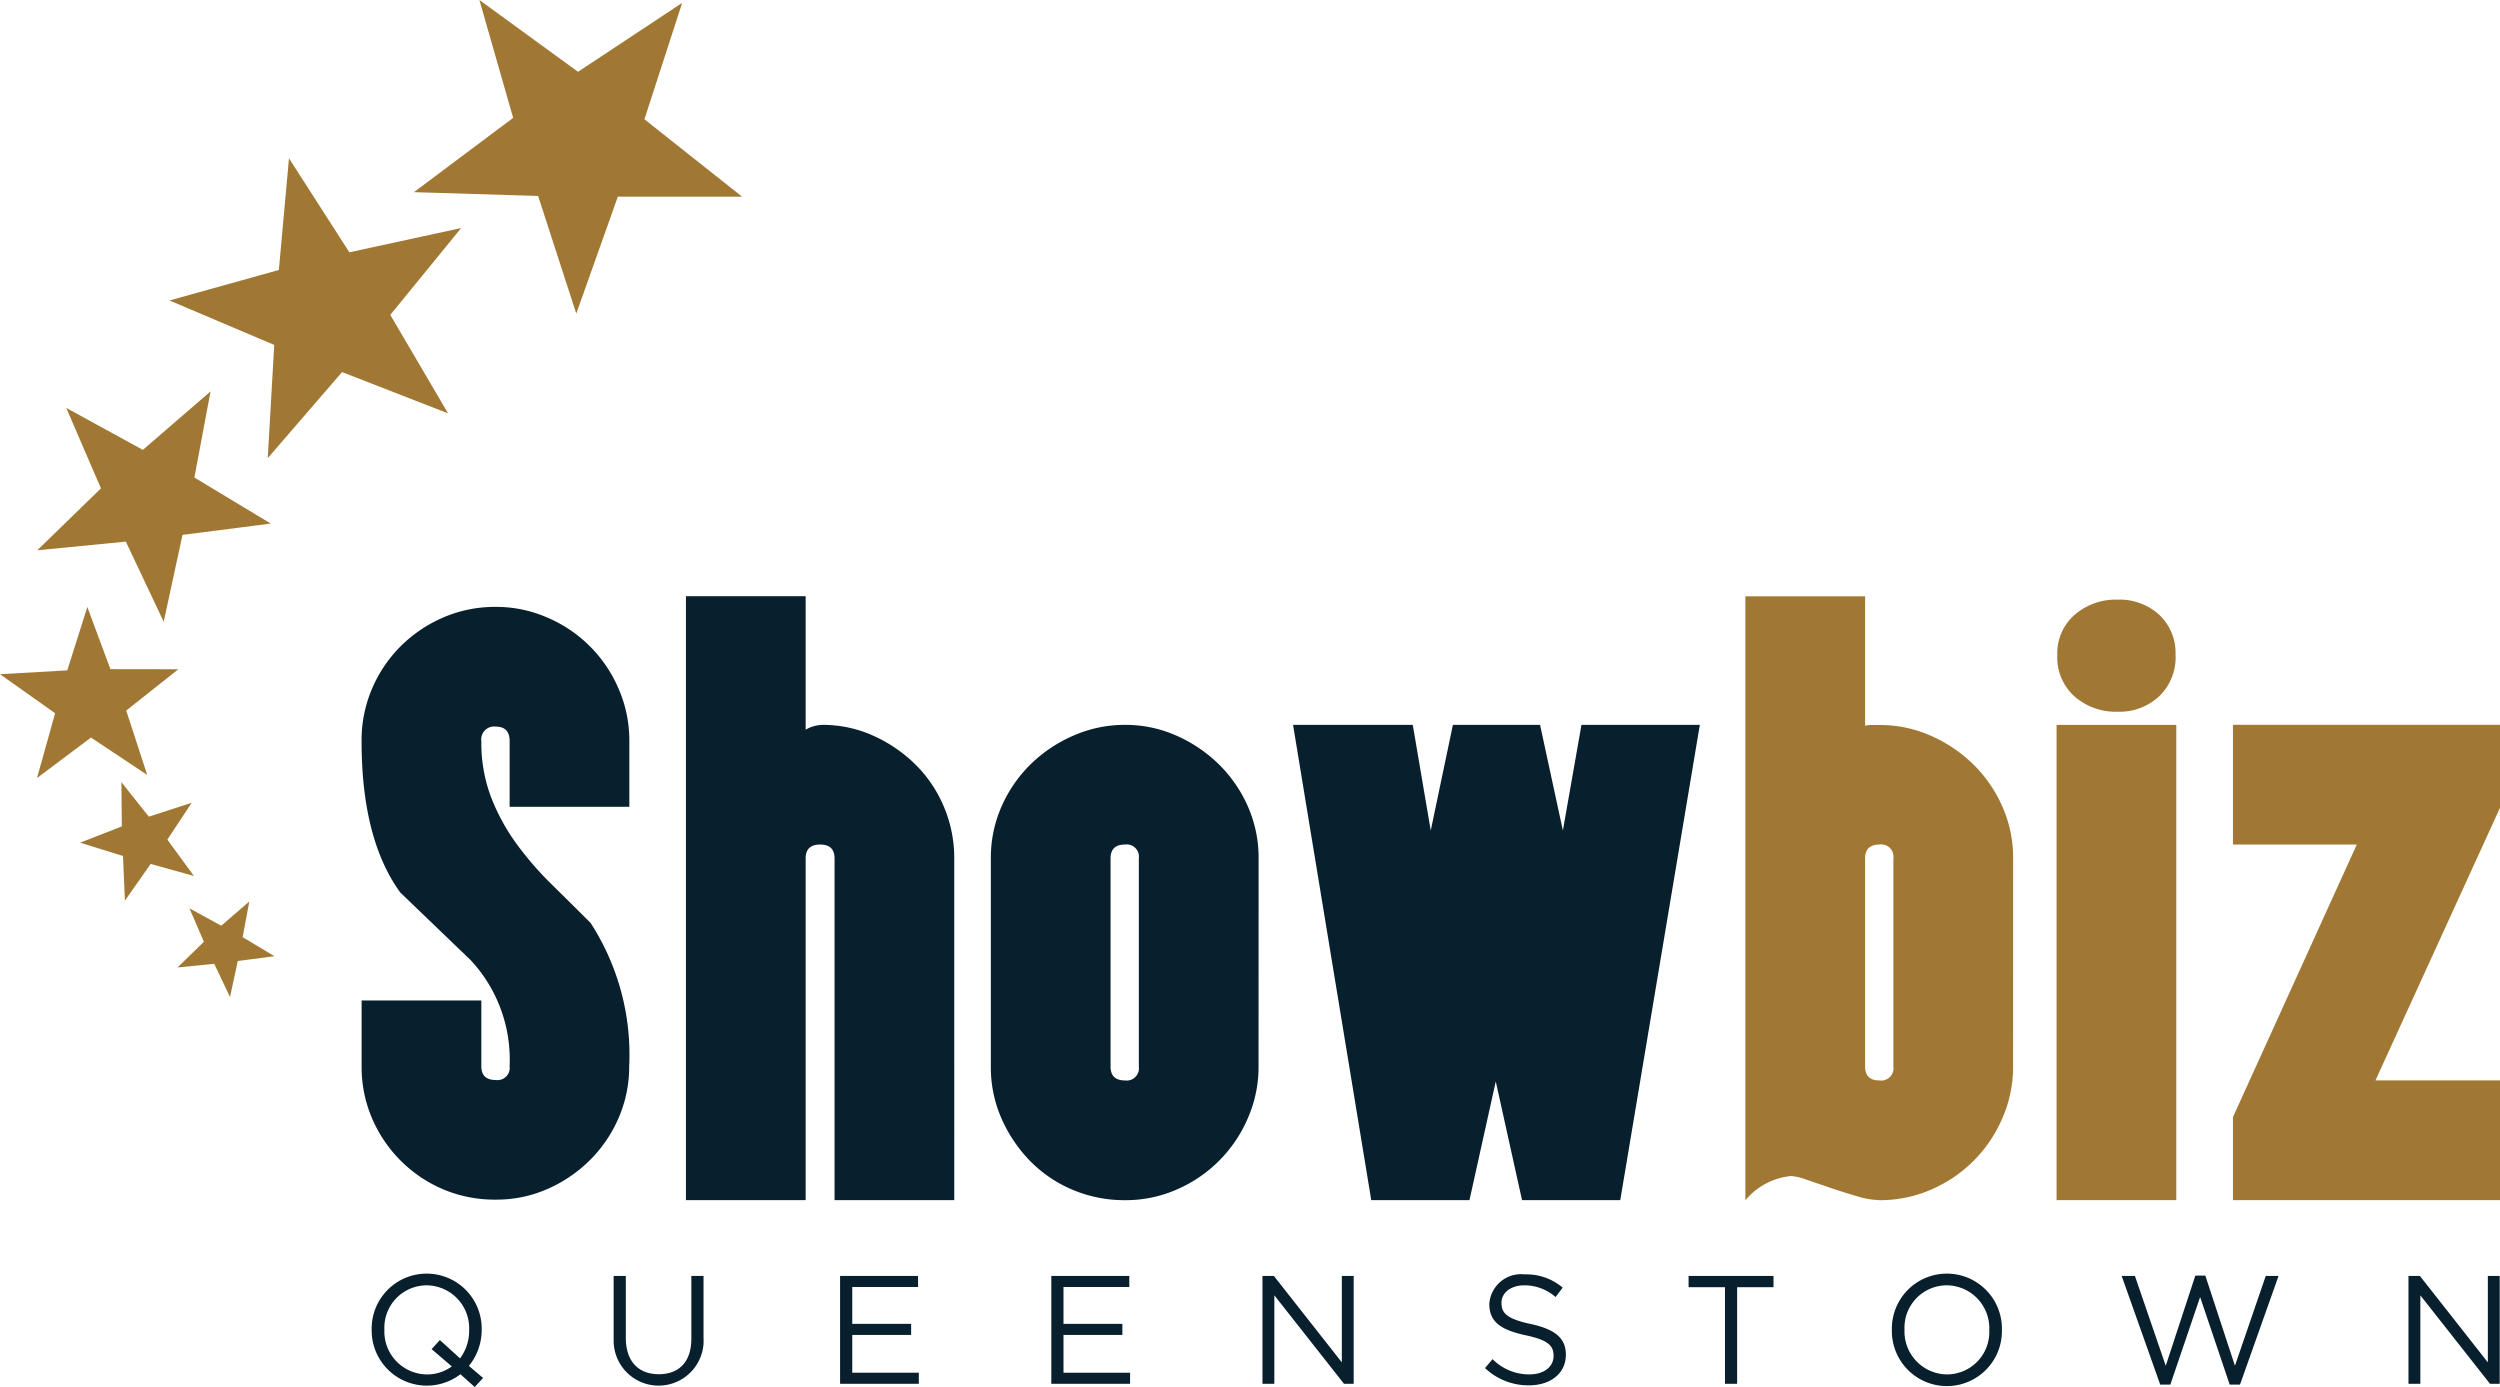 <svg id="Logo" xmlns="http://www.w3.org/2000/svg" width="121.122" height="67.2" viewBox="0 0 121.122 67.2">
  <g id="Group_1017" data-name="Group 1017">
    <g id="Group_1016" data-name="Group 1016">
      <g id="Group_1015" data-name="Group 1015" transform="translate(17.514 28.884)">
        <g id="Group_1013" data-name="Group 1013">
          <path id="Path_801" data-name="Path 801" d="M1794.883,643.945a6.234,6.234,0,0,1-.5,2.48,6.527,6.527,0,0,1-1.39,2.061,6.774,6.774,0,0,1-2.062,1.408,6.142,6.142,0,0,1-2.513.519,6.4,6.4,0,0,1-2.548-.5,6.516,6.516,0,0,1-3.451-3.453,6.29,6.29,0,0,1-.5-2.513v-3.184h5.8v3.184q0,.671.7.67a.592.592,0,0,0,.67-.67,7.072,7.072,0,0,0-1.877-5.128l-3.418-3.284q-1.878-2.582-1.877-7.341a6.346,6.346,0,0,1,.519-2.564,6.5,6.5,0,0,1,1.408-2.061,6.672,6.672,0,0,1,2.061-1.374,6.316,6.316,0,0,1,2.514-.5,6.183,6.183,0,0,1,2.5.519,6.525,6.525,0,0,1,3.452,3.452,6.261,6.261,0,0,1,.519,2.53v3.185h-5.8v-3.185q0-.7-.67-.7a.622.622,0,0,0-.7.7,7.431,7.431,0,0,0,.469,2.715,9.934,9.934,0,0,0,1.223,2.246,15.71,15.71,0,0,0,1.71,1.977q.955.939,1.893,1.877A11.746,11.746,0,0,1,1794.883,643.945Z" transform="translate(-1781.913 -621.176)" fill="#081f2d"/>
          <path id="Path_802" data-name="Path 802" d="M1810.632,650.436h-5.8V633.879q0-.671-.7-.67t-.7.67v16.557h-5.8v-29.26h5.8v6.469a1.716,1.716,0,0,1,.8-.234,5.94,5.94,0,0,1,2.463.519,6.987,6.987,0,0,1,2.045,1.391,6.293,6.293,0,0,1,1.391,2.061,6.359,6.359,0,0,1,.5,2.5Z" transform="translate(-1781.913 -621.176)" fill="#081f2d"/>
          <path id="Path_803" data-name="Path 803" d="M1825.374,643.967a6.175,6.175,0,0,1-.519,2.5,6.569,6.569,0,0,1-3.436,3.452,6.142,6.142,0,0,1-2.513.52,6.438,6.438,0,0,1-2.531-.5,6.277,6.277,0,0,1-2.061-1.391,6.922,6.922,0,0,1-1.391-2.061,6.144,6.144,0,0,1-.519-2.514V633.879a6.143,6.143,0,0,1,.519-2.513,6.555,6.555,0,0,1,1.408-2.045,6.848,6.848,0,0,1,2.078-1.391,6.176,6.176,0,0,1,2.5-.519,6.063,6.063,0,0,1,2.48.519,6.92,6.92,0,0,1,2.061,1.391,6.554,6.554,0,0,1,1.408,2.045,6.141,6.141,0,0,1,.519,2.513Zm-5.8-10.088a.592.592,0,0,0-.67-.67q-.7,0-.7.67v10.088q0,.671.7.671a.593.593,0,0,0,.67-.671Z" transform="translate(-1781.913 -621.176)" fill="#081f2d"/>
          <path id="Path_804" data-name="Path 804" d="M1846.754,627.411l-3.855,23.025h-4.759l-1.273-5.748-1.274,5.748h-4.759l-3.788-23.025h5.8l.871,5.119,1.073-5.119h4.223l1.106,5.119.9-5.119Z" transform="translate(-1781.913 -621.176)" fill="#081f2d"/>
          <path id="Path_805" data-name="Path 805" d="M1861.931,643.967a6.16,6.16,0,0,1-.52,2.5,6.562,6.562,0,0,1-3.435,3.452,6.142,6.142,0,0,1-2.513.52,3.98,3.98,0,0,1-1.073-.185c-.425-.122-.849-.257-1.274-.4l-1.173-.4a2.749,2.749,0,0,0-.77-.184,3.285,3.285,0,0,0-2.212,1.173v-29.26h5.8v6.268a1.731,1.731,0,0,1,.335-.033h.369a6.063,6.063,0,0,1,2.48.519,6.92,6.92,0,0,1,2.061,1.391,6.537,6.537,0,0,1,1.407,2.045,6.126,6.126,0,0,1,.52,2.513Zm-5.8-10.088a.592.592,0,0,0-.67-.67q-.7,0-.7.67v10.088q0,.671.7.671a.593.593,0,0,0,.67-.671Z" transform="translate(-1781.913 -621.176)" fill="#a07833"/>
          <path id="Path_806" data-name="Path 806" d="M1869.837,650.436h-5.8V627.411h5.8Zm-.033-26.411a2.636,2.636,0,0,1-.788,1.995,2.81,2.81,0,0,1-2.028.754,3.035,3.035,0,0,1-2.078-.737,2.544,2.544,0,0,1-.837-2.012,2.463,2.463,0,0,1,.837-1.943,3.031,3.031,0,0,1,2.078-.738,2.847,2.847,0,0,1,2.028.738A2.536,2.536,0,0,1,1869.8,624.025Z" transform="translate(-1781.913 -621.176)" fill="#a07833"/>
          <path id="Path_807" data-name="Path 807" d="M1885.521,650.436h-12.938v-4.022l6-13.205h-6v-5.8h12.938v4.021l-6.034,13.206h6.034Z" transform="translate(-1781.913 -621.176)" fill="#a07833"/>
        </g>
        <g id="Group_1014" data-name="Group 1014" transform="translate(0.493 32.843)">
          <path id="Path_808" data-name="Path 808" d="M1787.4,659.492l-.694-.62a2.673,2.673,0,0,1-4.3-2.135v-.015a2.666,2.666,0,1,1,5.331-.015v.015a2.78,2.78,0,0,1-.62,1.747l.687.583Zm-1.112-1-.978-.836.4-.44.978.888a2.228,2.228,0,0,0,.441-1.366v-.015a2.078,2.078,0,0,0-2.061-2.158,2.054,2.054,0,0,0-2.046,2.143v.015a2.078,2.078,0,0,0,2.061,2.158A2,2,0,0,0,1786.289,658.491Z" transform="translate(-1782.406 -654.019)" fill="#081f2d"/>
          <path id="Path_809" data-name="Path 809" d="M1794.129,657.148v-3.039h.59v3c0,1.128.6,1.762,1.6,1.762.963,0,1.575-.582,1.575-1.724v-3.039h.59V657.1a2.18,2.18,0,1,1-4.353.045Z" transform="translate(-1782.406 -654.019)" fill="#081f2d"/>
          <path id="Path_810" data-name="Path 810" d="M1805.1,654.109h3.778v.537h-3.188v1.785h2.852v.537h-2.852v1.83h3.225v.537H1805.1Z" transform="translate(-1782.406 -654.019)" fill="#081f2d"/>
          <path id="Path_811" data-name="Path 811" d="M1815.334,654.109h3.778v.537h-3.188v1.785h2.852v.537h-2.852v1.83h3.226v.537h-3.816Z" transform="translate(-1782.406 -654.019)" fill="#081f2d"/>
          <path id="Path_812" data-name="Path 812" d="M1825.564,654.109h.552l3.293,4.188v-4.188h.575v5.226h-.47l-3.375-4.286v4.286h-.575Z" transform="translate(-1782.406 -654.019)" fill="#081f2d"/>
          <path id="Path_813" data-name="Path 813" d="M1836.346,658.574l.366-.433a2.491,2.491,0,0,0,1.792.739c.7,0,1.164-.374,1.164-.889v-.015c0-.485-.261-.761-1.358-.993-1.2-.261-1.755-.649-1.755-1.508v-.015a1.543,1.543,0,0,1,1.717-1.426,2.724,2.724,0,0,1,1.837.642l-.344.456a2.293,2.293,0,0,0-1.508-.568c-.679,0-1.112.373-1.112.844v.015c0,.493.269.769,1.418,1.015,1.165.254,1.7.68,1.7,1.479v.015c0,.9-.747,1.478-1.785,1.478A3.056,3.056,0,0,1,1836.346,658.574Z" transform="translate(-1782.406 -654.019)" fill="#081f2d"/>
          <path id="Path_814" data-name="Path 814" d="M1847.972,654.654h-1.763v-.545h4.115v.545h-1.763v4.681h-.589Z" transform="translate(-1782.406 -654.019)" fill="#081f2d"/>
          <path id="Path_815" data-name="Path 815" d="M1856.058,656.737v-.015a2.666,2.666,0,1,1,5.331-.015v.015a2.666,2.666,0,1,1-5.331.015Zm4.719,0v-.015a2.078,2.078,0,0,0-2.061-2.158,2.054,2.054,0,0,0-2.046,2.143v.015a2.079,2.079,0,0,0,2.061,2.158A2.053,2.053,0,0,0,1860.777,656.737Z" transform="translate(-1782.406 -654.019)" fill="#081f2d"/>
          <path id="Path_816" data-name="Path 816" d="M1867.191,654.109h.642l1.494,4.353,1.433-4.368h.485l1.434,4.368,1.493-4.353h.62l-1.867,5.264h-.5l-1.433-4.241-1.442,4.241h-.492Z" transform="translate(-1782.406 -654.019)" fill="#081f2d"/>
          <path id="Path_817" data-name="Path 817" d="M1881.087,654.109h.552l3.293,4.188v-4.188h.575v5.226h-.471l-3.374-4.286v4.286h-.575Z" transform="translate(-1782.406 -654.019)" fill="#081f2d"/>
        </g>
      </g>
      <path id="Path_818" data-name="Path 818" d="M1787.625,592.292l4.778,3.478,5.046-3.338-1.829,5.639,4.731,3.749-6.019,0-2.013,5.666-1.849-5.7-6.017-.184,4.808-3.6Z" transform="translate(-1764.399 -592.292)" fill="#a07833"/>
      <path id="Path_819" data-name="Path 819" d="M1778.4,599.96l2.925,4.556,5.416-1.175-3.433,4.207,2.8,4.771-5.137-2-3.6,4.169.315-5.484-5.076-2.155,5.3-1.477Z" transform="translate(-1764.399 -592.292)" fill="#a07833"/>
      <path id="Path_820" data-name="Path 820" d="M1767.608,612.054l3.713,2.034,3.279-2.833-.783,4.173,3.7,2.23-4.276.548-.911,4.209-1.835-3.883-4.291.42,3.086-3Z" transform="translate(-1764.399 -592.292)" fill="#a07833"/>
      <path id="Path_821" data-name="Path 821" d="M1768.63,621.7l1.119,3.012,3.289.005-2.523,2,1.016,3.12-2.725-1.811-2.614,1.961.877-3.139-2.67-1.892,3.259-.185Z" transform="translate(-1764.399 -592.292)" fill="#a07833"/>
      <path id="Path_822" data-name="Path 822" d="M1770.281,630.186l1.328,1.672,2.079-.675-1.181,1.787,1.286,1.761-2.095-.582-1.247,1.778-.094-2.164-2.077-.644,2.021-.789Z" transform="translate(-1764.399 -592.292)" fill="#a07833"/>
      <path id="Path_823" data-name="Path 823" d="M1773.577,636.3l1.542.842,1.359-1.177-.323,1.732,1.538.923-1.774.23-.376,1.747-.764-1.61-1.78.177,1.279-1.245Z" transform="translate(-1764.399 -592.292)" fill="#a07833"/>
    </g>
  </g>
</svg>
